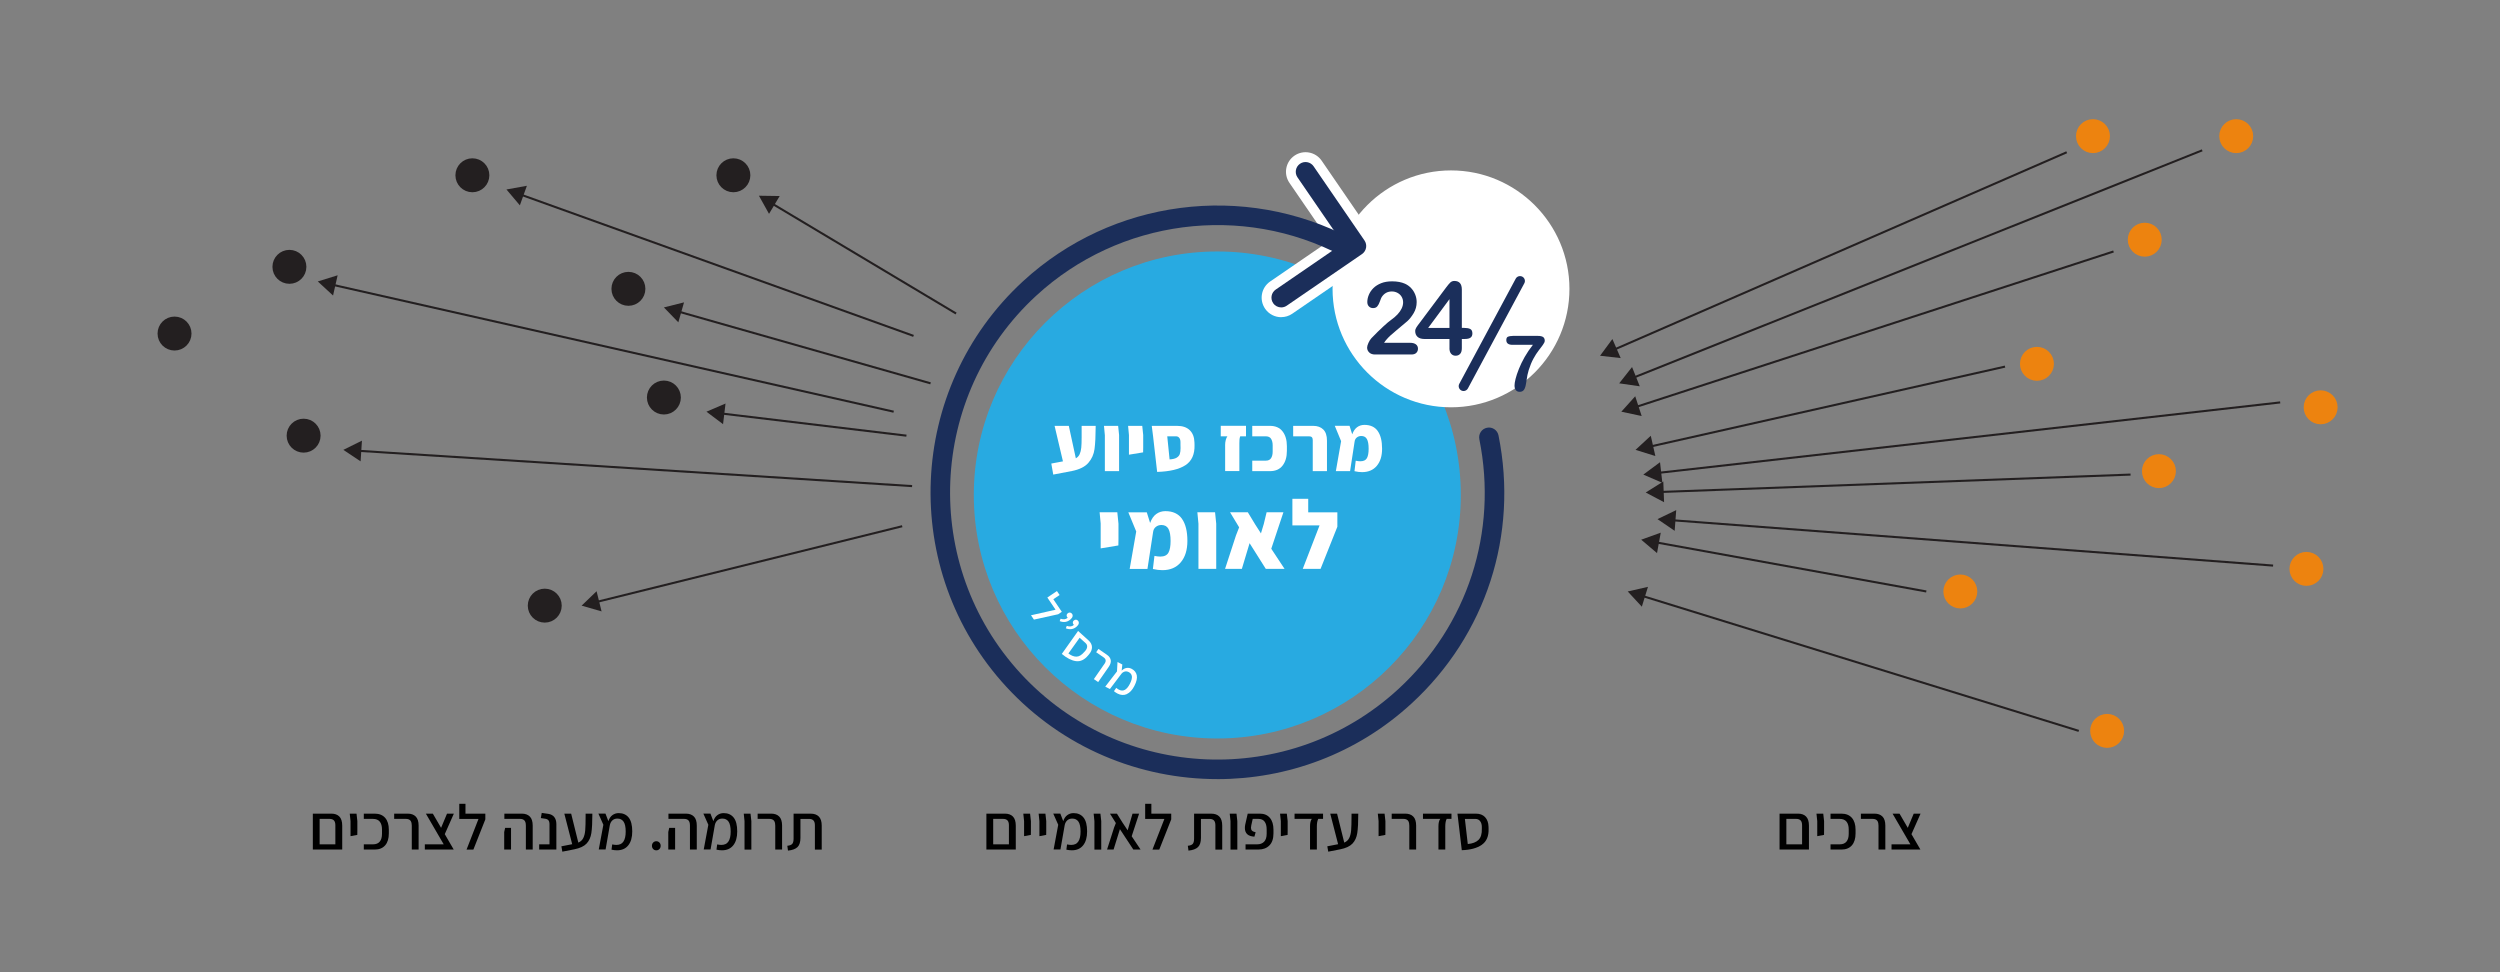 <svg xmlns="http://www.w3.org/2000/svg" id="Layer_1" data-name="Layer 1" viewBox="0 0 900 350"><rect x="0" y="0" width="900" height="350" fill="#808080" stroke="none"/><defs><style>      .cls-1 {        fill: #fff;      }      .cls-2 {        fill: #ed830f;        stroke: #ed830f;      }      .cls-2, .cls-3 {        stroke-width: 2px;      }      .cls-2, .cls-3, .cls-4 {        stroke-miterlimit: 10;      }      .cls-5 {        fill: #28aae1;      }      .cls-3, .cls-6 {        fill: #231f20;      }      .cls-3, .cls-4 {        stroke: #231f20;      }      .cls-7 {        fill: #1b2e5a;      }      .cls-8, .cls-4 {        fill: none;      }      .cls-9 {        fill: #1b2f5b;      }      .cls-4 {        stroke-width: .75px;      }    </style></defs><g><circle class="cls-5" cx="438.23" cy="178.19" r="87.66"></circle><g><path class="cls-1" d="m382.25,220.25l-1.3.88-8.74,1.93-1.05-1.56,8.84-2-2.96-4.39,3.46-2.33.96,1.42-2.26,1.53,3.06,4.53Z"></path><path class="cls-1" d="m386.13,221.9c-.09.37-.35.75-.79,1.12-1.1.95-2.39,1.15-3.85.59l.32-.87c.54.17,1.01.24,1.41.19.41-.05.8-.23,1.17-.55-.03-.02-.07-.06-.12-.11-.19-.22-.29-.47-.28-.74,0-.28.12-.51.35-.71.26-.22.53-.33.8-.31.28.02.52.15.73.38.26.3.34.64.25,1.01Zm2.22,2.59c-.09.37-.35.75-.79,1.12-1.1.95-2.39,1.15-3.85.59l.32-.88c.54.17,1.01.24,1.41.19s.8-.23,1.17-.55c-.03-.02-.07-.05-.12-.11-.19-.22-.28-.47-.28-.75,0-.27.12-.51.35-.71.26-.22.53-.33.8-.31.28.02.52.15.73.39.26.3.34.64.25,1.01Z"></path><path class="cls-1" d="m387.35,238.01c-1.58-.21-3.28-1.07-5.1-2.6l5.02-7.08.84-1.19,3.76,3.4c.81.73,1.22,1.54,1.24,2.42.02.88-.34,1.75-1.06,2.6l-.36.43c-1.31,1.55-2.75,2.23-4.34,2.02Zm.23-1.62c.92-.03,1.83-.59,2.75-1.68l.32-.35c.44-.49.68-.99.72-1.51s-.15-.96-.57-1.34l-2.13-1.92-4.05,5.66c1.05.79,2.04,1.17,2.95,1.14Z"></path><path class="cls-1" d="m397.6,239c.35-.51.5-.96.43-1.34-.06-.38-.31-.72-.73-1.01l-2.68-1.85.82-1.19,3.07,2.12c.77.53,1.22,1.17,1.36,1.9.13.74-.12,1.57-.77,2.5l-3.76,5.42-1.55-1.07,3.81-5.5Z"></path><path class="cls-1" d="m405.67,249.88c-1.06.48-2.19.41-3.38-.2-.44-.23-.86-.51-1.27-.85l.83-1.2c.35.29.67.5.95.65.79.4,1.52.42,2.16.06.65-.37,1.25-1.08,1.79-2.15.58-1.14.83-2.05.73-2.72-.1-.67-.47-1.18-1.12-1.51-.5-.26-.99-.32-1.45-.2-.47.12-.87.4-1.22.83l-4.12,5.46-1.68-.86,4.23-5.49.18-3.37,1.74.89-.24,2.21c.56-.55,1.14-.87,1.76-.97.62-.1,1.21,0,1.79.29,1.04.53,1.67,1.31,1.89,2.34.21,1.03-.07,2.31-.87,3.86-.75,1.46-1.65,2.43-2.71,2.91Z"></path></g><g><path class="cls-1" d="m394.45,153.31c-.02,3.66-.16,6.44-.42,8.35-.26,1.91-1,3.56-2.22,4.97-1.22,1.41-3.18,2.38-5.88,2.93l-6.76,1.29-.7-3.97,4.19-.79-3.01-12.78h5.12l2.53,11.68c.62-.34,1.08-.83,1.38-1.49.3-.66.49-1.45.58-2.36s.13-2.15.13-3.69v-4.14h5.07Z"></path><path class="cls-1" d="m397.74,156.6l-.31-3.29h5.1l.34,3.29v13.01h-5.12v-13.01Z"></path><path class="cls-1" d="m406.42,156.6l-.31-3.29h5.1l.34,3.29v4.48l-.03,1.77-5.1.84v-7.1Z"></path><path class="cls-1" d="m426.78,167.45c-2.26,1.49-5.66,2.3-10.21,2.44l-1.46-12.81-.48-3.77h9.15c1.95,0,3.46.52,4.53,1.56,1.07,1.04,1.63,2.49,1.69,4.35l.03.99c.09,3.34-.99,5.76-3.25,7.25Zm-3.18-2.69c.57-.34.95-.78,1.13-1.32.18-.54.27-1.26.27-2.14l-.03-1.21v-.93c0-.66-.15-1.17-.44-1.53-.29-.37-.66-.55-1.11-.55h-3.21l.84,8.31c1.13-.07,1.98-.28,2.55-.62Z"></path><path class="cls-1" d="m441.04,160.37c0-.73.07-1.38.23-1.96.15-.57.35-1.02.59-1.34h-2.39v-3.77h9.09v3.77h-2.08c-.15.38-.24.79-.27,1.25-.03.46-.04.89-.04,1.28v9.99h-5.12v-9.23Z"></path><path class="cls-1" d="m450.81,165.83h4.93c.86,0,1.48-.31,1.86-.92.38-.61.56-1.38.56-2.32v-2.28c0-.94-.19-1.71-.56-2.32-.38-.61-1-.91-1.86-.91h-4.93v-3.77h6.39c1.99,0,3.5.67,4.53,2,1.03,1.33,1.55,3.1,1.55,5.29v1.72c0,2.2-.52,3.96-1.55,5.29-1.03,1.33-2.54,2-4.53,2h-6.39v-3.77Z"></path><path class="cls-1" d="m472.58,158.35c0-.84-.42-1.27-1.27-1.27h-5.77v-3.77h7.24c1.5,0,2.7.43,3.59,1.3.89.86,1.34,2.21,1.34,4.03v10.98h-5.12v-11.26Z"></path><path class="cls-1" d="m495.97,155.16c1.05,1.46,1.58,3.59,1.58,6.39,0,2.59-.63,4.64-1.9,6.15-1.27,1.51-3.04,2.27-5.31,2.27-.83,0-1.74-.11-2.73-.34l.45-3.77c.6.13,1.15.2,1.66.2,1.16,0,1.95-.38,2.37-1.13.41-.75.62-1.88.62-3.38,0-1.58-.21-2.74-.62-3.48-.41-.74-1.09-1.11-2.03-1.11-.62,0-1.16.18-1.62.55-.46.37-.73.9-.8,1.59l-1.61,10.5h-5.12l1.89-10.78-2.28-5.52h5.32l.96,3.07c.41-1.16,1-2.02,1.76-2.58.76-.55,1.64-.83,2.63-.83,2.14,0,3.74.73,4.79,2.2Z"></path><path class="cls-1" d="m396.25,188.54l-.39-4.12h6.37l.42,4.12v5.6l-.04,2.22-6.37,1.06v-8.87Z"></path><path class="cls-1" d="m425.49,186.75c1.31,1.83,1.97,4.49,1.97,7.99,0,3.24-.79,5.8-2.38,7.69-1.58,1.89-3.8,2.83-6.63,2.83-1.03,0-2.17-.14-3.41-.42l.56-4.72c.75.16,1.44.25,2.08.25,1.45,0,2.44-.47,2.96-1.41s.77-2.35.77-4.22c0-1.97-.26-3.42-.77-4.35s-1.36-1.39-2.53-1.39c-.77,0-1.45.23-2.02.69-.58.46-.91,1.12-1,1.99l-2.01,13.13h-6.4l2.36-13.48-2.85-6.9h6.65l1.2,3.84c.52-1.46,1.25-2.53,2.2-3.22.95-.69,2.05-1.04,3.29-1.04,2.67,0,4.67.92,5.98,2.75Z"></path><path class="cls-1" d="m431.44,188.54l-.39-4.12h6.37l.42,4.12v16.26h-6.4v-16.26Z"></path><path class="cls-1" d="m455.69,204.8l-5.84-9.26-2.78,9.26h-6.05l3.94-12.07,1.13-2.89-3.27-5.42h6.4l2.64,4.36,2.08,3.24,1.02-3.38,1.02-4.22h6.05l-4.37,13.13,4.79,7.25h-6.76Z"></path><path class="cls-1" d="m481.45,184.42v5.21l-6.05,15.17h-6.41l6.05-15.66h-9.78v-9.57h5.7v4.86h10.49Z"></path></g></g><rect class="cls-8" width="900" height="350"></rect><g><g><circle class="cls-1" cx="522.36" cy="103.98" r="40.88"></circle><path class="cls-1" d="m522.36,146.63c-23.51,0-42.64-19.13-42.64-42.64s19.13-42.64,42.64-42.64,42.64,19.13,42.64,42.64-19.13,42.64-42.64,42.64Zm0-81.77c-21.57,0-39.12,17.55-39.12,39.12s17.55,39.12,39.12,39.12,39.12-17.55,39.12-39.12-17.55-39.12-39.12-39.12Z"></path></g><g><path class="cls-9" d="m498.31,123.41h9.31c.93,0,1.63.19,2.12.57.49.38.73.9.73,1.55,0,.58-.19,1.08-.58,1.48-.39.4-.97.61-1.76.61h-13.13c-.89,0-1.59-.25-2.09-.74-.5-.49-.75-1.07-.75-1.74,0-.43.16-1,.48-1.7.32-.71.67-1.26,1.05-1.67,1.58-1.64,3.01-3.05,4.28-4.22,1.27-1.17,2.18-1.94,2.73-2.31.97-.69,1.79-1.38,2.43-2.08.65-.7,1.14-1.41,1.48-2.14.34-.73.51-1.45.51-2.15,0-.76-.18-1.44-.54-2.04-.36-.6-.86-1.07-1.48-1.4-.62-.33-1.3-.5-2.04-.5-1.56,0-2.78.68-3.67,2.05-.12.18-.32.67-.6,1.46-.28.8-.59,1.41-.95,1.84-.35.43-.86.64-1.54.64-.59,0-1.09-.2-1.48-.59s-.59-.93-.59-1.61c0-.82.18-1.68.55-2.57.37-.89.92-1.7,1.65-2.43.73-.72,1.66-1.31,2.78-1.76,1.12-.45,2.44-.67,3.95-.67,1.82,0,3.37.29,4.65.86.83.38,1.56.9,2.19,1.57.63.67,1.12,1.44,1.47,2.31.35.87.53,1.78.53,2.72,0,1.47-.37,2.82-1.1,4.02-.73,1.21-1.48,2.15-2.24,2.84-.76.68-2.04,1.76-3.83,3.22-1.79,1.46-3.02,2.6-3.68,3.41-.29.32-.58.71-.87,1.16Z"></path><path class="cls-9" d="m521.81,125.36v-3.32h-8.95c-1.13,0-1.98-.26-2.54-.77-.56-.51-.85-1.21-.85-2.09,0-.23.04-.45.12-.69.08-.23.21-.48.37-.73.17-.26.34-.5.52-.74.18-.24.4-.53.66-.87l9.45-12.64c.62-.83,1.13-1.44,1.52-1.81.4-.37.88-.56,1.44-.56,1.81,0,2.71,1.03,2.71,3.1v13.8h.77c.92,0,1.65.12,2.2.37s.83.8.83,1.64c0,.69-.23,1.19-.68,1.51-.45.32-1.13.47-2.03.47h-1.09v3.32c0,.92-.2,1.6-.61,2.04-.4.45-.95.67-1.62.67s-1.2-.23-1.61-.69-.62-1.13-.62-2.02Zm-7.67-7.31h7.67v-10.36l-7.67,10.36Z"></path><path class="cls-9" d="m544.55,120.92h9.08c.87,0,1.5.14,1.89.41.39.27.59.72.59,1.35,0,.38-.23.89-.69,1.51-.46.63-.98,1.32-1.57,2.08-.59.76-1.19,1.7-1.81,2.83-.62,1.13-1.19,2.5-1.71,4.13-.22.72-.37,1.31-.46,1.79-.09.47-.19,1.09-.3,1.84-.11.75-.2,1.33-.29,1.73-.19.93-.46,1.57-.81,1.93-.35.36-.82.54-1.4.54s-1-.19-1.34-.58c-.34-.39-.5-.96-.5-1.71,0-.58.12-1.37.37-2.37.25-1,.64-2.2,1.2-3.59.55-1.39,1.25-2.83,2.08-4.29.83-1.47,1.82-2.93,2.96-4.38h-7.29c-.76,0-1.33-.14-1.71-.42-.38-.28-.57-.71-.57-1.3,0-.63.2-1.03.6-1.21.4-.18.96-.27,1.68-.27Z"></path><path class="cls-7" d="m526.89,140.77c-.28,0-.57-.07-.83-.21-.86-.46-1.18-1.53-.72-2.38l20.32-37.86c.46-.86,1.53-1.17,2.38-.72.86.46,1.18,1.53.72,2.38l-20.32,37.86c-.32.59-.92.93-1.55.93Z"></path></g></g><g><path class="cls-1" d="m461.24,114.19c-2.24,0-4.45-1.07-5.81-3.06-2.2-3.21-1.38-7.59,1.82-9.79l21.29-14.6-14.35-20.92c-2.2-3.21-1.38-7.59,1.82-9.79,3.22-2.2,7.59-1.38,9.79,1.82l18.33,26.72c1.06,1.54,1.46,3.44,1.11,5.27-.34,1.84-1.4,3.46-2.94,4.52l-27.09,18.58c-1.22.84-2.61,1.23-3.98,1.23Z"></path><path class="cls-7" d="m461.24,110.67c-1.12,0-2.22-.53-2.9-1.53-1.1-1.6-.69-3.79.91-4.89l24.18-16.59-16.34-23.82c-1.1-1.6-.69-3.79.91-4.89,1.6-1.1,3.79-.69,4.89.91l18.33,26.72c.53.77.73,1.71.56,2.63-.17.92-.7,1.73-1.47,2.26l-27.09,18.58c-.61.42-1.3.62-1.99.62Z"></path><path class="cls-7" d="m438.27,280.48c-27.88,0-55.69-11.19-76.02-33.27-38.57-41.9-35.87-107.36,6.02-145.94,32.1-29.55,79.58-35.74,118.16-15.39,1.72.91,2.38,3.04,1.47,4.76-.91,1.72-3.03,2.37-4.76,1.47-35.94-18.96-80.19-13.19-110.1,14.34-39.04,35.95-41.56,96.95-5.62,135.99,35.95,39.04,96.95,41.56,135.99,5.62,24.98-22.99,35.87-56.61,29.15-89.93-.38-1.9.85-3.76,2.76-4.14,1.9-.4,3.76.85,4.14,2.76,7.21,35.75-4.48,71.82-31.28,96.49-19.81,18.24-44.89,27.25-69.91,27.25Z"></path></g><circle class="cls-2" cx="753.47" cy="49.01" r="5.11"></circle><circle class="cls-3" cx="109.3" cy="156.84" r="5.11"></circle><circle class="cls-2" cx="772.11" cy="86.29" r="5.11"></circle><circle class="cls-2" cx="758.57" cy="263.12" r="5.11"></circle><circle class="cls-3" cx="226.23" cy="103.98" r="5.11"></circle><circle class="cls-3" cx="62.83" cy="120.08" r="5.11"></circle><circle class="cls-3" cx="104.19" cy="96.06" r="5.11"></circle><circle class="cls-2" cx="835.43" cy="146.63" r="5.11"></circle><circle class="cls-2" cx="805.04" cy="49.01" r="5.11"></circle><circle class="cls-2" cx="777.21" cy="169.61" r="5.11"></circle><circle class="cls-2" cx="733.3" cy="130.98" r="5.11"></circle><circle class="cls-3" cx="239" cy="143.11" r="5.11"></circle><circle class="cls-2" cx="705.72" cy="212.93" r="5.11"></circle><circle class="cls-3" cx="264.02" cy="63.1" r="5.11"></circle><circle class="cls-3" cx="196.11" cy="218.03" r="5.11"></circle><circle class="cls-3" cx="170.06" cy="63.1" r="5.11"></circle><circle class="cls-2" cx="830.32" cy="204.8" r="5.11"></circle><g><line class="cls-4" x1="744.02" y1="54.81" x2="580.95" y2="125.92"></line><polygon class="cls-6" points="580.46 122.05 576.02 128.07 583.45 128.91 580.46 122.05"></polygon></g><g><line class="cls-4" x1="760.87" y1="90.53" x2="588.8" y2="146.55"></line><polygon class="cls-6" points="588.68 142.65 583.68 148.21 591 149.77 588.68 142.65"></polygon></g><g><line class="cls-4" x1="721.81" y1="131.98" x2="594.04" y2="160.76"></line><polygon class="cls-6" points="594.28 156.87 588.79 161.95 595.93 164.17 594.28 156.87"></polygon></g><g><line class="cls-4" x1="767" y1="170.85" x2="597.83" y2="177.11"></line><polygon class="cls-6" points="598.79 173.33 592.46 177.3 599.07 180.8 598.79 173.33"></polygon></g><g><line class="cls-4" x1="693.47" y1="212.93" x2="596.12" y2="195.25"></line><polygon class="cls-6" points="597.87 191.76 590.83 194.29 596.53 199.12 597.87 191.76"></polygon></g><g><line class="cls-4" x1="748.36" y1="263.12" x2="591.12" y2="214.51"></line><polygon class="cls-6" points="593.27 211.26 585.98 212.93 591.06 218.41 593.27 211.26"></polygon></g><g><line class="cls-4" x1="792.79" y1="54.12" x2="587.91" y2="136"></line><polygon class="cls-6" points="587.54 132.13 582.91 138 590.32 139.07 587.54 132.13"></polygon></g><g><line class="cls-4" x1="820.87" y1="144.87" x2="596.94" y2="170.24"></line><polygon class="cls-6" points="597.61 166.4 591.6 170.85 598.45 173.83 597.61 166.4"></polygon></g><g><line class="cls-4" x1="818.32" y1="203.61" x2="602.07" y2="187.29"></line><polygon class="cls-6" points="603.44 183.64 596.7 186.88 602.88 191.1 603.44 183.64"></polygon></g><g><line class="cls-4" x1="344.19" y1="112.87" x2="277.83" y2="73.22"></line><polygon class="cls-6" points="280.69 70.57 273.21 70.46 276.85 76.99 280.69 70.57"></polygon></g><g><line class="cls-4" x1="335" y1="138" x2="244.18" y2="112.15"></line><polygon class="cls-6" points="246.25 108.85 239 110.67 244.2 116.04 246.25 108.85"></polygon></g><g><line class="cls-4" x1="326.32" y1="156.84" x2="259.66" y2="148.85"></line><polygon class="cls-6" points="261.19 145.27 254.32 148.21 260.3 152.7 261.19 145.27"></polygon></g><g><line class="cls-4" x1="328.36" y1="175" x2="128.97" y2="162.29"></line><polygon class="cls-6" points="130.3 158.63 123.6 161.95 129.82 166.09 130.3 158.63"></polygon></g><g><line class="cls-4" x1="324.79" y1="189.44" x2="214.61" y2="216.74"></line><polygon class="cls-6" points="214.77 212.84 209.38 218.03 216.57 220.1 214.77 212.84"></polygon></g><g><line class="cls-4" x1="328.87" y1="120.92" x2="187.38" y2="70.03"></line><polygon class="cls-6" points="189.68 66.88 182.32 68.21 187.15 73.92 189.68 66.88"></polygon></g><g><line class="cls-4" x1="321.72" y1="148.21" x2="119.65" y2="102.51"></line><polygon class="cls-6" points="121.55 99.1 114.4 101.32 119.9 106.39 121.55 99.1"></polygon></g><g><path d="m650.18,293.95c.69.69,1.04,1.78,1.04,3.27v8.62h-10.58v-12.93h6.67c1.23,0,2.18.34,2.88,1.04Zm-1.43,10v-6.85c0-.81-.18-1.4-.53-1.76s-.87-.54-1.54-.54h-3.59v9.15h5.66Z"></path><path d="m654.21,295.61l-.28-2.69h2.44l.3,2.69v3.5l-.02,1.45-2.44.46v-5.41Z"></path><path d="m658.99,303.96h3.31c1.09,0,1.9-.33,2.44-.99.54-.66.8-1.59.8-2.81v-1.56c0-1.21-.27-2.15-.8-2.81-.54-.66-1.35-.99-2.44-.99h-3.31v-1.89h3.91c1.64,0,2.9.51,3.78,1.52s1.32,2.44,1.32,4.28v1.33c0,1.84-.44,3.27-1.32,4.28-.88,1.01-2.14,1.52-3.78,1.52h-3.91v-1.89Z"></path><path d="m676.24,297.1c0-.81-.18-1.4-.53-1.76s-.87-.54-1.54-.54h-4.25v-1.89h4.88c1.23,0,2.19.34,2.88,1.04.69.69,1.04,1.78,1.04,3.27v8.62h-2.46v-8.74Z"></path><path d="m688.13,300.3l3.22,5.54h-10.4v-1.89h6.79l-6.42-11.04h2.51l2.97,5.11,2.14-5.11h2.46l-3.27,7.38Z"></path></g><g><path d="m364.64,293.95c.69.69,1.04,1.78,1.04,3.27v8.62h-10.58v-12.93h6.67c1.23,0,2.18.34,2.88,1.04Zm-1.43,10v-6.85c0-.81-.18-1.4-.53-1.76s-.87-.54-1.54-.54h-3.59v9.15h5.66Z"></path><path d="m368.67,295.61l-.28-2.69h2.44l.3,2.69v3.5l-.02,1.45-2.44.46v-5.41Z"></path><path d="m374.19,295.61l-.28-2.69h2.44l.3,2.69v3.5l-.02,1.45-2.44.46v-5.41Z"></path><path d="m389.92,304.33c-.95,1.19-2.3,1.78-4.05,1.78-.64,0-1.3-.08-1.98-.23l.25-1.89c.58.12,1.08.18,1.5.18,1.17,0,2.02-.41,2.55-1.22.54-.81.81-2,.81-3.57,0-1.67-.26-2.87-.77-3.6-.51-.73-1.25-1.09-2.2-1.09-.74,0-1.34.21-1.8.63-.47.42-.78.99-.93,1.69l-1.54,8.81h-2.46l1.66-8.9-1.79-4.02h2.55l1.04,2.71c.32-.97.81-1.69,1.47-2.17.66-.48,1.41-.72,2.25-.72,1.53,0,2.73.53,3.59,1.6.86,1.07,1.29,2.73,1.29,5,0,2.15-.48,3.81-1.43,5Z"></path><path d="m393.99,295.61l-.28-2.69h2.44l.3,2.69v10.24h-2.46v-10.24Z"></path><path d="m408,305.84l-4.83-7.34-2.28,7.34h-2.35l2.53-7.91.64-1.63-2.12-3.38h2.51l1.93,3.1,1.93,2.9.58-2,1.17-4h2.37l-2.67,8.14,3.2,4.78h-2.62Z"></path><path d="m421.64,292.92v2.05l-4.3,10.88h-2.46l4.3-11.04h-6.92v-5.45h2.23v3.57h7.15Z"></path><path d="m427.62,304.48c.89-.09,1.49-.33,1.79-.71.31-.38.46-1,.46-1.86v-8.99h6.21c1.23,0,2.19.34,2.88,1.04.69.69,1.04,1.78,1.04,3.27v8.62h-2.46v-8.74c0-.81-.18-1.4-.53-1.76s-.87-.54-1.54-.54h-3.13v6.83c0,1.52-.35,2.62-1.06,3.31-.71.69-1.85,1.11-3.43,1.27l-.23-1.73Z"></path><path d="m442.98,295.61l-.28-2.69h2.44l.3,2.69v10.24h-2.46v-10.24Z"></path><path d="m448.41,303.96h4.16c1.06,0,1.89-.31,2.51-.94.61-.63.92-1.59.92-2.88v-1.54c0-1.21-.25-2.15-.74-2.81-.49-.66-1.23-.99-2.21-.99h-2.07l-.51,2.28c-.08.35-.12.65-.12.9,0,.46.13.82.39,1.07s.69.44,1.29.56l-.44,1.59c-1.2-.08-2.07-.38-2.61-.91-.54-.53-.82-1.26-.82-2.2,0-.44.04-.85.12-1.22l.9-3.96h4.39c1.53,0,2.73.51,3.59,1.52.86,1.01,1.29,2.43,1.29,4.25v1.33c0,1.92-.49,3.37-1.47,4.35s-2.28,1.47-3.91,1.47h-4.67v-1.89Z"></path><path d="m461.1,295.61l-.28-2.69h2.44l.3,2.69v3.5l-.02,1.45-2.44.46v-5.41Z"></path><path d="m471.61,297.49c0-1.2.21-2.09.64-2.69h-6.21v-1.89h10.26v1.89h-1.72c-.34.64-.51,1.54-.51,2.69v8.35h-2.46v-8.35Z"></path><path d="m488.98,292.92c0,3.1-.12,5.42-.36,6.98-.24,1.56-.81,2.82-1.73,3.79s-2.38,1.66-4.4,2.06l-4.32.85-.34-1.93,3.89-.76-2.83-10.99h2.46l2.58,10.42c.83-.37,1.43-.92,1.79-1.66s.6-1.67.69-2.79c.09-1.13.14-2.82.14-5.07v-.9h2.44Z"></path><path d="m496.29,295.61l-.28-2.69h2.44l.3,2.69v3.5l-.02,1.45-2.44.46v-5.41Z"></path><path d="m507.33,297.1c0-.81-.18-1.4-.53-1.76s-.87-.54-1.54-.54h-4.25v-1.89h4.88c1.23,0,2.19.34,2.88,1.04.69.69,1.04,1.78,1.04,3.27v8.62h-2.46v-8.74Z"></path><path d="m517.84,297.49c0-1.2.21-2.09.64-2.69h-6.21v-1.89h10.26v1.89h-1.72c-.34.64-.51,1.54-.51,2.69v8.35h-2.46v-8.35Z"></path><path d="m533.46,304.13c-1.72,1.19-4.12,1.84-7.22,1.94l-1.33-11.27-.23-1.89h6.62c1.43,0,2.53.42,3.32,1.26.79.84,1.21,1.99,1.25,3.45l.02.74c.09,2.65-.72,4.57-2.44,5.76Zm-1.2-1.77c.86-.84,1.26-2.18,1.2-4.04v-.62c0-.86-.21-1.56-.62-2.09-.41-.54-.99-.8-1.73-.8h-3.75l1.04,9.04c1.72-.15,3-.65,3.86-1.48Z"></path></g><g><path d="m122.16,293.95c.69.69,1.04,1.78,1.04,3.27v8.62h-10.58v-12.93h6.67c1.23,0,2.18.34,2.88,1.04Zm-1.43,10v-6.85c0-.81-.18-1.4-.53-1.76s-.87-.54-1.54-.54h-3.59v9.15h5.66Z"></path><path d="m126.19,295.61l-.28-2.69h2.44l.3,2.69v3.5l-.02,1.45-2.44.46v-5.41Z"></path><path d="m130.97,303.96h3.31c1.09,0,1.9-.33,2.44-.99.54-.66.8-1.59.8-2.81v-1.56c0-1.21-.27-2.15-.8-2.81-.54-.66-1.35-.99-2.44-.99h-3.31v-1.89h3.91c1.64,0,2.9.51,3.78,1.52s1.32,2.44,1.32,4.28v1.33c0,1.84-.44,3.27-1.32,4.28-.88,1.01-2.14,1.52-3.78,1.52h-3.91v-1.89Z"></path><path d="m148.22,297.1c0-.81-.18-1.4-.53-1.76s-.87-.54-1.54-.54h-4.25v-1.89h4.88c1.23,0,2.19.34,2.88,1.04.69.69,1.04,1.78,1.04,3.27v8.62h-2.46v-8.74Z"></path><path d="m160.12,300.3l3.22,5.54h-10.4v-1.89h6.79l-6.42-11.04h2.51l2.97,5.11,2.14-5.11h2.46l-3.27,7.38Z"></path><path d="m174.72,292.92v2.05l-4.3,10.88h-2.46l4.3-11.04h-6.92v-5.45h2.23v3.57h7.15Z"></path><path d="m181.5,299.58l.35-1.54h2.12v7.8h-2.46v-6.26Zm7.8-2.48c0-.81-.18-1.4-.53-1.76-.35-.36-.87-.54-1.54-.54h-5.66v-1.89h6.28c1.23,0,2.18.34,2.88,1.04s1.04,1.78,1.04,3.27v8.62h-2.46v-8.74Z"></path><path d="m194.09,303.96h3.73v-7.22c0-.66-.13-1.14-.39-1.44-.26-.3-.65-.49-1.17-.56l-1.56-.23.32-1.86,2.39.34c.92.14,1.63.53,2.13,1.16s.75,1.48.75,2.54v9.15h-6.19v-1.89Z"></path><path d="m213.25,292.92c0,3.1-.12,5.42-.36,6.98-.24,1.56-.81,2.82-1.73,3.79s-2.38,1.66-4.4,2.06l-4.32.85-.34-1.93,3.89-.76-2.83-10.99h2.46l2.58,10.42c.83-.37,1.43-.92,1.79-1.66s.6-1.67.69-2.79c.09-1.13.14-2.82.14-5.07v-.9h2.44Z"></path><path d="m226.17,304.33c-.95,1.19-2.3,1.78-4.05,1.78-.64,0-1.3-.08-1.98-.23l.25-1.89c.58.12,1.08.18,1.5.18,1.17,0,2.02-.41,2.55-1.22.54-.81.81-2,.81-3.57,0-1.67-.26-2.87-.77-3.6-.51-.73-1.25-1.09-2.2-1.09-.74,0-1.34.21-1.8.63-.47.42-.78.99-.93,1.69l-1.54,8.81h-2.46l1.66-8.9-1.79-4.02h2.55l1.04,2.71c.32-.97.81-1.69,1.47-2.17.66-.48,1.41-.72,2.25-.72,1.53,0,2.73.53,3.59,1.6.86,1.07,1.29,2.73,1.29,5,0,2.15-.48,3.81-1.43,5Z"></path><path d="m235.15,305.66c-.3-.31-.45-.7-.45-1.17s.15-.87.45-1.18c.3-.31.67-.47,1.12-.47s.82.16,1.12.47.45.71.45,1.18-.15.87-.45,1.17c-.3.31-.67.46-1.12.46s-.82-.15-1.12-.46Z"></path><path d="m240.57,299.58l.35-1.54h2.12v7.8h-2.46v-6.26Zm7.8-2.48c0-.81-.18-1.4-.53-1.76-.35-.36-.87-.54-1.54-.54h-5.66v-1.89h6.28c1.23,0,2.18.34,2.88,1.04s1.04,1.78,1.04,3.27v8.62h-2.46v-8.74Z"></path><path d="m263.96,304.33c-.95,1.19-2.3,1.78-4.05,1.78-.64,0-1.3-.08-1.98-.23l.25-1.89c.58.12,1.08.18,1.5.18,1.17,0,2.02-.41,2.55-1.22.54-.81.81-2,.81-3.57,0-1.67-.26-2.87-.77-3.6-.51-.73-1.25-1.09-2.2-1.09-.74,0-1.34.21-1.8.63-.47.42-.78.99-.93,1.69l-1.54,8.81h-2.46l1.66-8.9-1.79-4.02h2.55l1.04,2.71c.32-.97.81-1.69,1.47-2.17.66-.48,1.41-.72,2.25-.72,1.53,0,2.73.53,3.59,1.6.86,1.07,1.29,2.73,1.29,5,0,2.15-.48,3.81-1.43,5Z"></path><path d="m268.03,295.61l-.28-2.69h2.44l.3,2.69v10.24h-2.46v-10.24Z"></path><path d="m279.07,297.1c0-.81-.18-1.4-.53-1.76s-.87-.54-1.54-.54h-4.25v-1.89h4.88c1.23,0,2.19.34,2.88,1.04.69.69,1.04,1.78,1.04,3.27v8.62h-2.46v-8.74Z"></path><path d="m283.44,304.48c.89-.09,1.49-.33,1.79-.71.31-.38.46-1,.46-1.86v-8.99h6.21c1.23,0,2.19.34,2.88,1.04.69.69,1.04,1.78,1.04,3.27v8.62h-2.46v-8.74c0-.81-.18-1.4-.53-1.76s-.87-.54-1.54-.54h-3.13v6.83c0,1.52-.35,2.62-1.06,3.31-.71.69-1.85,1.11-3.43,1.27l-.23-1.73Z"></path></g></svg>